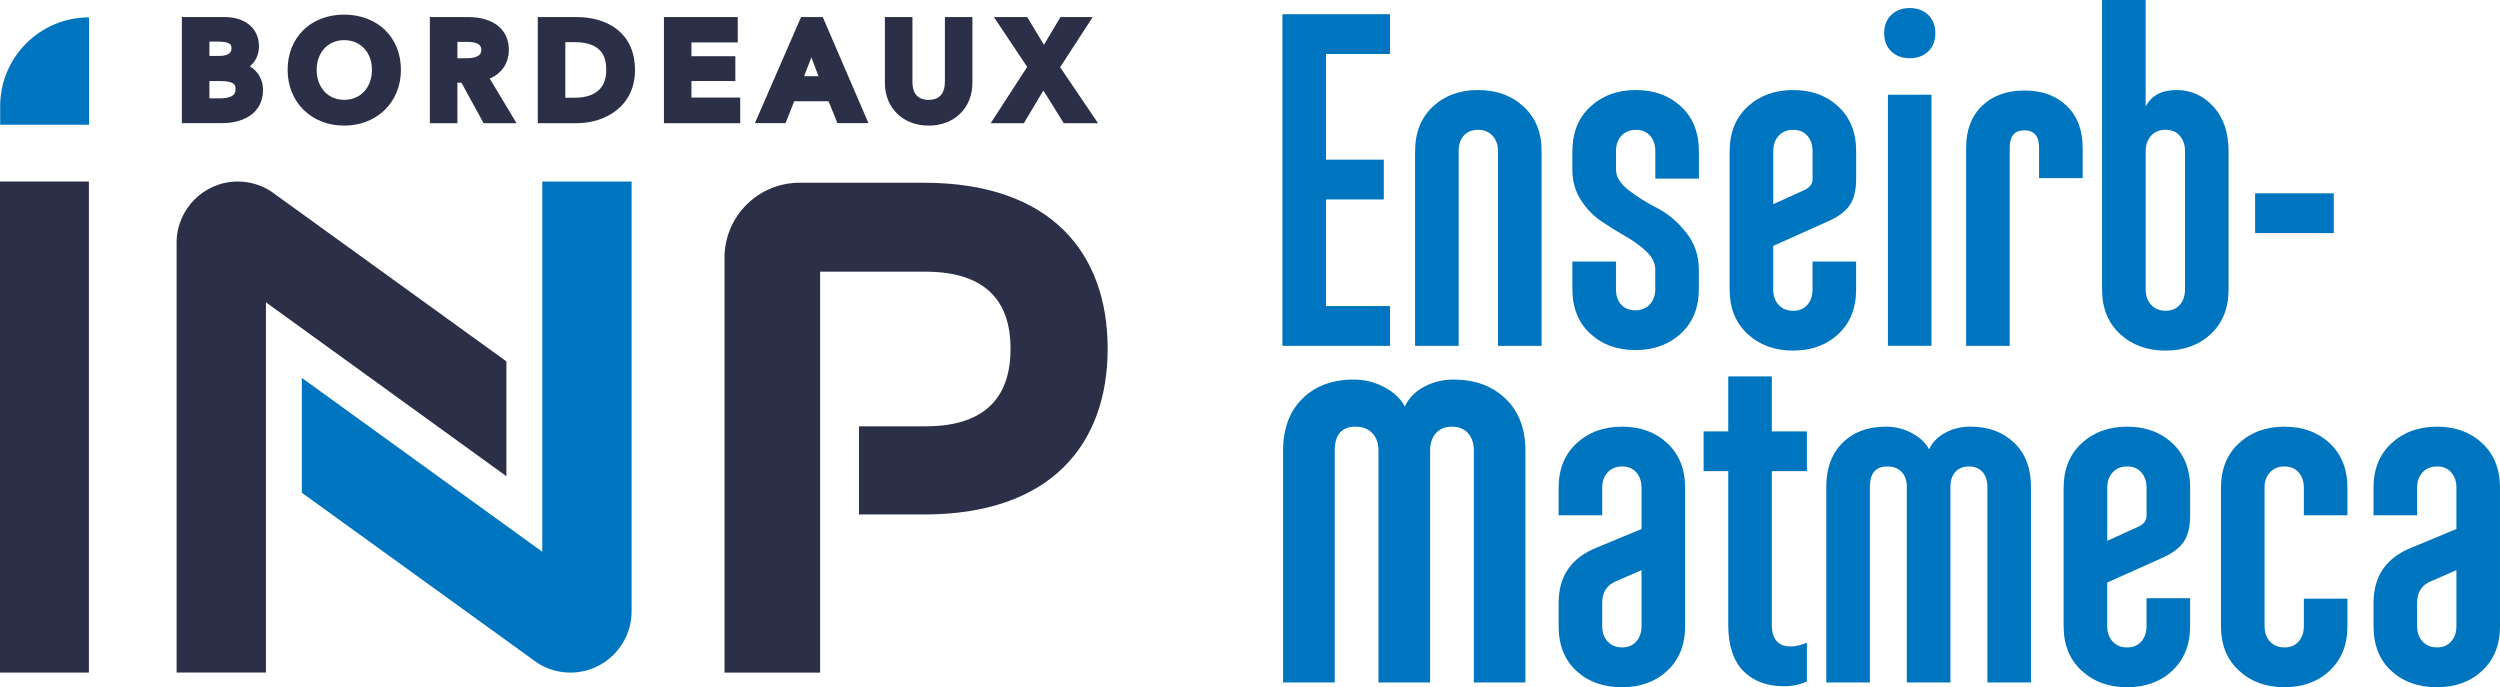 <?xml version="1.0" encoding="UTF-8" standalone="no"?>
<!-- Generator: Adobe Illustrator 25.4.1, SVG Export Plug-In . SVG Version: 6.00 Build 0)  -->

<svg
   version="1.1"
   id="Calque_1"
   x="0px"
   y="0px"
   viewBox="0 0 612.53 168.38"
   xml:space="preserve"
   sodipodi:docname="logo_ENSEIRB.svg"
   inkscape:export-filename="logo_ENSEIRB.svg"
   inkscape:export-xdpi="96"
   inkscape:export-ydpi="96"
   inkscape:version="1.3.2 (091e20ef0f, 2023-11-25)"
   width="612.53"
   height="168.38"
   xmlns:inkscape="http://www.inkscape.org/namespaces/inkscape"
   xmlns:sodipodi="http://sodipodi.sourceforge.net/DTD/sodipodi-0.dtd"
   xmlns="http://www.w3.org/2000/svg"
   xmlns:svg="http://www.w3.org/2000/svg"><defs
   id="defs25" /><sodipodi:namedview
   id="namedview25"
   pagecolor="#ffffff"
   bordercolor="#000000"
   borderopacity="0.25"
   inkscape:showpageshadow="2"
   inkscape:pageopacity="0.0"
   inkscape:pagecheckerboard="0"
   inkscape:deskcolor="#d1d1d1"
   inkscape:zoom="0.53926284"
   inkscape:cx="305.97324"
   inkscape:cy="87.156015"
   inkscape:window-width="1854"
   inkscape:window-height="1011"
   inkscape:window-x="66"
   inkscape:window-y="32"
   inkscape:window-maximized="1"
   inkscape:current-layer="layer1" />
<style
   type="text/css"
   id="style1">
	.st0{fill:#0075BF;}
	.st1{fill:#2B2F47;}
</style>


<g
   inkscape:groupmode="layer"
   id="layer1"
   inkscape:label="Layer 1"
   transform="translate(-117.99,-213.45)"><g
     id="g15"
     style="display:inline"
     transform="translate(0,-39.4)">
	<path
   class="st0"
   d="M 458.55,337.59 H 432.2 v -81.26 h 26.35 v 9.75 h -15.67 v 25.89 h 14.16 v 9.75 h -14.16 v 26.12 h 15.67 z"
   id="path1" />
	<path
   class="st0"
   d="m 464.71,289.88 c 0,-4.56 1.45,-8.2 4.35,-10.91 2.9,-2.71 6.6,-4.06 11.09,-4.06 4.49,0 8.2,1.35 11.14,4.06 2.94,2.71 4.41,6.35 4.41,10.91 v 47.71 h -10.68 v -47.71 c 0,-1.55 -0.45,-2.8 -1.34,-3.77 -0.89,-0.97 -2.07,-1.45 -3.54,-1.45 -1.47,0 -2.63,0.46 -3.48,1.39 -0.85,0.93 -1.28,2.21 -1.28,3.83 v 47.71 H 464.7 v -47.71 z"
   id="path2" />
	<path
   class="st0"
   d="m 503.25,289.88 c 0,-4.56 1.47,-8.2 4.41,-10.91 2.94,-2.71 6.66,-4.06 11.14,-4.06 4.49,0 8.18,1.35 11.09,4.06 2.9,2.71 4.35,6.35 4.35,10.91 v 6.73 h -10.68 v -6.73 c 0,-1.55 -0.43,-2.8 -1.28,-3.77 -0.85,-0.97 -2.01,-1.45 -3.48,-1.45 -1.47,0 -2.65,0.48 -3.54,1.45 -0.89,0.97 -1.33,2.23 -1.33,3.77 v 4.53 c 0,1.78 1.06,3.48 3.19,5.11 2.13,1.62 4.45,3.08 6.96,4.35 2.51,1.28 4.84,3.23 6.96,5.86 2.13,2.63 3.19,5.69 3.19,9.17 v 4.76 c 0,4.57 -1.47,8.2 -4.41,10.91 -2.94,2.71 -6.66,4.06 -11.14,4.06 -4.49,0 -8.18,-1.35 -11.09,-4.06 -2.9,-2.71 -4.35,-6.34 -4.35,-10.91 v -6.73 h 10.68 v 6.73 c 0,1.62 0.42,2.9 1.28,3.83 0.85,0.93 2.01,1.39 3.48,1.39 1.47,0 2.65,-0.48 3.54,-1.45 0.89,-0.97 1.33,-2.22 1.33,-3.77 v -4.76 c 0,-1.55 -0.7,-3 -2.09,-4.35 -1.39,-1.35 -3.08,-2.59 -5.05,-3.71 -1.97,-1.12 -3.97,-2.36 -5.98,-3.71 -2.01,-1.35 -3.71,-3.11 -5.11,-5.28 -1.39,-2.17 -2.09,-4.64 -2.09,-7.43 v -4.54 z"
   id="path3" />
	<path
   class="st0"
   d="m 541.78,289.88 c 0,-4.56 1.47,-8.2 4.41,-10.91 2.94,-2.71 6.65,-4.06 11.14,-4.06 4.49,0 8.18,1.35 11.09,4.06 2.9,2.71 4.35,6.35 4.35,10.91 v 6.85 c 0,2.71 -0.52,4.84 -1.57,6.38 -1.04,1.55 -2.81,2.86 -5.28,3.95 l -13.47,6.04 v 10.68 c 0,1.55 0.45,2.81 1.33,3.77 0.89,0.97 2.07,1.45 3.54,1.45 1.47,0 2.63,-0.48 3.48,-1.45 0.85,-0.97 1.28,-2.22 1.28,-3.77 v -6.85 h 10.68 v 6.85 c 0,4.57 -1.45,8.2 -4.35,10.91 -2.9,2.71 -6.6,4.06 -11.09,4.06 -4.49,0 -8.2,-1.35 -11.14,-4.06 -2.94,-2.71 -4.41,-6.34 -4.41,-10.91 v -33.9 z m 10.68,0 v 13 l 7.66,-3.48 c 1.31,-0.62 1.97,-1.51 1.97,-2.67 v -6.85 c 0,-1.55 -0.43,-2.8 -1.28,-3.77 -0.85,-0.97 -2.01,-1.45 -3.48,-1.45 -1.47,0 -2.65,0.48 -3.54,1.45 -0.88,0.96 -1.33,2.22 -1.33,3.77 z"
   id="path4" />
	<path
   class="st0"
   d="m 581.37,265.44 c -1.16,-1.12 -1.74,-2.61 -1.74,-4.47 0,-1.86 0.58,-3.35 1.74,-4.47 1.16,-1.12 2.67,-1.68 4.53,-1.68 1.86,0 3.37,0.56 4.53,1.68 1.16,1.12 1.74,2.61 1.74,4.47 0,1.86 -0.58,3.35 -1.74,4.47 -1.16,1.12 -2.67,1.68 -4.53,1.68 -1.86,0 -3.37,-0.56 -4.53,-1.68 z m -0.82,10.62 h 10.68 v 61.52 h -10.68 z"
   id="path5" />
	<path
   class="st0"
   d="m 610.39,337.59 h -10.68 v -48.52 c 0,-4.33 1.29,-7.76 3.89,-10.27 2.59,-2.51 6.05,-3.77 10.39,-3.77 4.33,0 7.8,1.26 10.39,3.77 2.59,2.52 3.89,5.94 3.89,10.27 v 7.43 h -10.68 v -7.43 c 0,-2.86 -1.2,-4.29 -3.6,-4.29 -2.4,0 -3.6,1.43 -3.6,4.29 z"
   id="path6" />
	<path
   class="st0"
   d="m 633.02,252.85 h 10.68 v 26.12 c 1.39,-2.71 3.91,-4.06 7.55,-4.06 3.56,0 6.58,1.35 9.05,4.06 2.48,2.71 3.71,6.35 3.71,10.91 v 33.9 c 0,4.57 -1.45,8.2 -4.35,10.91 -2.9,2.71 -6.6,4.06 -11.09,4.06 -4.49,0 -8.2,-1.35 -11.14,-4.06 -2.94,-2.71 -4.41,-6.34 -4.41,-10.91 z m 19.04,33.25 c -0.85,-0.97 -2.01,-1.45 -3.48,-1.45 -1.47,0 -2.65,0.48 -3.54,1.45 -0.89,0.97 -1.33,2.23 -1.33,3.77 v 33.9 c 0,1.55 0.45,2.81 1.33,3.77 0.89,0.97 2.07,1.45 3.54,1.45 1.47,0 2.63,-0.48 3.48,-1.45 0.85,-0.97 1.28,-2.22 1.28,-3.77 v -33.9 c 0,-1.54 -0.43,-2.8 -1.28,-3.77 z"
   id="path7" />
	<path
   class="st0"
   d="m 670.52,309.96 v -9.75 h 19.27 v 9.75 z"
   id="path8" />
	<path
   class="st0"
   d="M 432.36,420.07 V 363.3 c 0,-5.41 1.58,-9.67 4.74,-12.78 3.16,-3.12 7.35,-4.67 12.58,-4.67 2.66,0 5.16,0.62 7.49,1.86 2.33,1.24 4.01,2.82 5.02,4.74 0.92,-2.01 2.47,-3.62 4.67,-4.81 2.2,-1.19 4.63,-1.79 7.29,-1.79 5.22,0 9.46,1.56 12.71,4.67 3.25,3.12 4.88,7.38 4.88,12.78 v 56.77 H 479.1 V 363.3 c 0,-1.83 -0.48,-3.28 -1.44,-4.33 -0.96,-1.05 -2.27,-1.58 -3.92,-1.58 -1.65,0 -2.96,0.53 -3.92,1.58 -0.96,1.05 -1.44,2.5 -1.44,4.33 v 56.77 H 455.73 V 363.3 c 0,-1.83 -0.5,-3.28 -1.51,-4.33 -1.01,-1.05 -2.38,-1.58 -4.12,-1.58 -3.39,0 -5.09,1.97 -5.09,5.91 v 56.77 z"
   id="path9" />
	<path
   class="st0"
   d="m 510.55,379.09 h -10.68 v -6.73 c 0,-4.57 1.47,-8.2 4.41,-10.91 2.94,-2.71 6.66,-4.06 11.14,-4.06 4.49,0 8.18,1.35 11.09,4.06 2.9,2.71 4.35,6.35 4.35,10.91 v 33.9 c 0,4.57 -1.45,8.2 -4.35,10.91 -2.9,2.71 -6.6,4.06 -11.09,4.06 -4.57,0 -8.3,-1.33 -11.2,-4 -2.9,-2.67 -4.35,-6.33 -4.35,-10.97 v -5.69 c 0,-6.58 3.13,-11.1 9.4,-13.58 l 10.91,-4.53 v -10.1 c 0,-1.55 -0.43,-2.8 -1.28,-3.77 -0.85,-0.97 -2.01,-1.45 -3.48,-1.45 -1.47,0 -2.65,0.48 -3.54,1.45 -0.89,0.97 -1.33,2.23 -1.33,3.77 z m 0,27.16 c 0,1.55 0.44,2.81 1.33,3.77 0.89,0.97 2.07,1.45 3.54,1.45 1.47,0 2.63,-0.48 3.48,-1.45 0.85,-0.97 1.28,-2.22 1.28,-3.77 v -13.7 l -6.15,2.67 c -2.32,0.93 -3.48,2.71 -3.48,5.34 z"
   id="path10" />
	<path
   class="st0"
   d="m 535.39,368.29 v -9.75 h 6.04 v -13.47 h 10.68 v 13.47 h 8.59 v 9.75 h -8.59 v 37.61 c 0,3.56 1.55,5.34 4.64,5.34 1.16,0 2.48,-0.31 3.95,-0.93 v 9.52 c -1.7,0.77 -3.56,1.16 -5.57,1.16 -4.26,0 -7.6,-1.26 -10.04,-3.77 -2.44,-2.51 -3.66,-6.29 -3.66,-11.32 v -37.61 z"
   id="path11" />
	<path
   class="st0"
   d="m 565.45,420.07 v -47.94 c 0,-4.57 1.33,-8.16 4,-10.8 2.67,-2.63 6.21,-3.95 10.62,-3.95 2.24,0 4.35,0.52 6.33,1.57 1.97,1.04 3.38,2.38 4.24,4 0.77,-1.7 2.09,-3.06 3.95,-4.06 1.86,-1 3.91,-1.51 6.15,-1.51 4.41,0 7.99,1.32 10.74,3.95 2.75,2.63 4.12,6.23 4.12,10.8 v 47.94 h -10.68 v -47.94 c 0,-1.55 -0.41,-2.77 -1.22,-3.66 -0.81,-0.89 -1.92,-1.33 -3.31,-1.33 -1.39,0 -2.5,0.45 -3.31,1.33 -0.81,0.89 -1.22,2.11 -1.22,3.66 v 47.94 h -10.68 v -47.94 c 0,-1.55 -0.43,-2.77 -1.28,-3.66 -0.85,-0.89 -2.01,-1.33 -3.48,-1.33 -2.86,0 -4.29,1.67 -4.29,4.99 v 47.94 z"
   id="path12" />
	<path
   class="st0"
   d="m 623.61,372.36 c 0,-4.57 1.47,-8.2 4.41,-10.91 2.94,-2.71 6.65,-4.06 11.14,-4.06 4.49,0 8.18,1.35 11.09,4.06 2.9,2.71 4.35,6.35 4.35,10.91 v 6.85 c 0,2.71 -0.52,4.84 -1.57,6.38 -1.04,1.55 -2.81,2.86 -5.28,3.95 l -13.47,6.04 v 10.68 c 0,1.55 0.45,2.81 1.33,3.77 0.89,0.97 2.07,1.45 3.54,1.45 1.47,0 2.63,-0.48 3.48,-1.45 0.85,-0.97 1.28,-2.22 1.28,-3.77 v -6.85 h 10.68 v 6.85 c 0,4.57 -1.45,8.2 -4.35,10.91 -2.9,2.71 -6.6,4.06 -11.09,4.06 -4.49,0 -8.2,-1.35 -11.14,-4.06 -2.94,-2.71 -4.41,-6.34 -4.41,-10.91 v -33.9 z m 10.68,0 v 13 l 7.66,-3.48 c 1.31,-0.62 1.97,-1.51 1.97,-2.67 v -6.85 c 0,-1.55 -0.43,-2.8 -1.28,-3.77 -0.85,-0.97 -2.01,-1.45 -3.48,-1.45 -1.47,0 -2.65,0.48 -3.54,1.45 -0.88,0.96 -1.33,2.22 -1.33,3.77 z"
   id="path13" />
	<path
   class="st0"
   d="m 662.15,372.36 c 0,-4.57 1.47,-8.2 4.41,-10.91 2.94,-2.71 6.65,-4.06 11.14,-4.06 4.49,0 8.18,1.35 11.09,4.06 2.9,2.71 4.35,6.35 4.35,10.91 v 6.73 h -10.68 v -6.73 c 0,-1.55 -0.43,-2.8 -1.28,-3.77 -0.85,-0.97 -2.01,-1.45 -3.48,-1.45 -1.47,0 -2.65,0.48 -3.54,1.45 -0.89,0.97 -1.33,2.23 -1.33,3.77 v 33.9 c 0,1.55 0.45,2.81 1.33,3.77 0.89,0.97 2.07,1.45 3.54,1.45 1.47,0 2.63,-0.48 3.48,-1.45 0.85,-0.97 1.28,-2.22 1.28,-3.77 v -6.73 h 10.68 v 6.73 c 0,4.57 -1.45,8.2 -4.35,10.91 -2.9,2.71 -6.6,4.06 -11.09,4.06 -4.49,0 -8.2,-1.35 -11.14,-4.06 -2.94,-2.71 -4.41,-6.34 -4.41,-10.91 z"
   id="path14" />
	<path
   class="st0"
   d="m 710.21,379.09 h -10.68 v -6.73 c 0,-4.57 1.47,-8.2 4.41,-10.91 2.94,-2.71 6.66,-4.06 11.14,-4.06 4.49,0 8.18,1.35 11.09,4.06 2.9,2.71 4.35,6.35 4.35,10.91 v 33.9 c 0,4.57 -1.45,8.2 -4.35,10.91 -2.9,2.71 -6.6,4.06 -11.09,4.06 -4.57,0 -8.3,-1.33 -11.2,-4 -2.9,-2.67 -4.35,-6.33 -4.35,-10.97 v -5.69 c 0,-6.58 3.13,-11.1 9.4,-13.58 l 10.91,-4.53 v -10.1 c 0,-1.55 -0.43,-2.8 -1.28,-3.77 -0.85,-0.97 -2.01,-1.45 -3.48,-1.45 -1.47,0 -2.65,0.48 -3.54,1.45 -0.89,0.97 -1.33,2.23 -1.33,3.77 z m 0,27.16 c 0,1.55 0.44,2.81 1.33,3.77 0.89,0.97 2.07,1.45 3.54,1.45 1.47,0 2.63,-0.48 3.48,-1.45 0.85,-0.97 1.28,-2.22 1.28,-3.77 v -13.7 l -6.15,2.67 c -2.32,0.93 -3.48,2.71 -3.48,5.34 z"
   id="path15" />
</g><g
     id="g25"
     style="display:inline"
     transform="translate(0,-41.875)">
	<path
   class="st1"
   d="m 179.21,271.59 c 1.43,-1.21 2.23,-2.91 2.23,-4.91 0,-4.36 -3.32,-7.18 -8.47,-7.18 h -10.42 v 26 h 9.72 c 6.27,0 10.16,-3.1 10.16,-8.1 0,-2.55 -1.2,-4.63 -3.22,-5.81 m -9.91,3.59 h 2.62 c 3.77,0 3.77,1.12 3.77,2.02 0,0.66 0,2.22 -3.94,2.22 h -2.45 z m 2.42,-6.15 h -2.42 v -3.51 h 2.06 c 3.34,0 3.34,0.94 3.34,1.62 0,0.47 0,1.89 -2.98,1.89"
   id="path16" />
	<path
   class="st1"
   d="m 202.29,258.91 c -8.14,0 -13.83,5.56 -13.83,13.53 0,7.92 5.82,13.66 13.83,13.66 8.07,0 13.93,-5.75 13.93,-13.66 0,-7.97 -5.73,-13.53 -13.93,-13.53 m 0.04,20.88 c -3.98,0 -6.75,-3.02 -6.75,-7.35 0,-4.29 2.78,-7.28 6.75,-7.28 4,0 6.79,2.99 6.79,7.28 -0.01,4.33 -2.8,7.35 -6.79,7.35"
   id="path17" />
	<path
   class="st1"
   d="m 242.66,267.51 c 0,-4.94 -3.8,-8 -9.92,-8 h -9.43 v 26 h 6.75 v -9.93 h 0.99 l 5.43,9.93 h 8.07 l -6.58,-10.94 c 2.96,-1.23 4.69,-3.78 4.69,-7.06 m -12.6,-1.92 h 2.48 c 2.24,0 3.38,0.64 3.38,1.89 0,0.63 0,2.12 -3.74,2.12 h -2.12 z"
   id="path18" />
	<path
   class="st1"
   d="m 259.34,259.51 h -9.59 v 26 h 9.59 c 6.85,0 14.23,-4.07 14.23,-13 0,-9.59 -7.35,-13 -14.23,-13 m -2.84,6.14 h 2.19 c 7.03,0 7.84,3.91 7.84,6.85 0,5.61 -4.27,6.78 -7.84,6.78 h -2.19 z"
   id="path19" />
	<polygon
   class="st1"
   points="298.75,259.51 280.66,259.51 280.66,285.51 299.35,285.51 299.35,279.23 287.4,279.23 287.4,275.18 298.16,275.18 298.16,269.1 287.4,269.1 287.4,265.72 298.75,265.72 "
   id="polygon19" />
	<path
   class="st1"
   d="m 314.26,259.5 -11.31,26 h 7.51 l 2.12,-5.36 H 321 l 2.18,5.36 h 7.59 l -11.2,-26 z m 4.27,14.5 H 315 l 1.79,-4.63 z"
   id="path20" />
	<path
   class="st1"
   d="m 349.49,275.45 c 0,1.98 -0.69,4.34 -3.97,4.34 -3.29,0 -3.97,-2.36 -3.97,-4.34 V 259.5 h -6.75 v 16.11 c 0,6.17 4.41,10.49 10.72,10.49 6.31,0 10.72,-4.31 10.72,-10.49 V 259.5 h -6.74 v 15.95 z"
   id="path21" />
	<polygon
   class="st1"
   points="369.66,271.72 360.72,285.51 368.85,285.51 373.63,277.49 378.62,285.51 387.02,285.51 377.74,271.8 385.71,259.51 377.81,259.51 373.77,266.3 369.67,259.51 361.51,259.51 "
   id="polygon21" />
	<path
   class="st1"
   d="m 344.36,300.1 h -30.47 c -10.16,0 -18.39,8.24 -18.39,18.4 v 101.62 h 23.43 v -98.23 h 25.8 c 15.56,0 20.86,8.05 20.86,18.85 0,10.98 -5.31,19.04 -20.86,19.04 h -16.28 v 21.6 h 15.91 c 31.11,0 45.02,-17.21 45.02,-40.63 0,-23.44 -13.91,-40.65 -45.02,-40.65"
   id="path22" />
	<rect
   x="117.99"
   y="299.8"
   class="st1"
   width="21.78"
   height="120.31"
   id="rect22" />
	<path
   class="st0"
   d="m 118.03,285.88 h 21.78 v -26.3 c -12.03,0 -21.78,9.75 -21.78,21.78 z"
   id="path23" />
	<path
   class="st1"
   d="m 242.05,343.86 -57.92,-41.84 v 0.02 c -2.29,-1.41 -4.98,-2.24 -7.86,-2.24 -8.29,0 -15.01,6.72 -15.01,15.01 v 105.3 h 21.89 V 329.4 l 58.91,42.6 v -28.14 z"
   id="path24" />
	<path
   class="st0"
   d="m 191.95,376.06 57.92,41.84 v -0.02 c 2.29,1.41 4.98,2.24 7.86,2.24 8.29,0 15.01,-6.72 15.01,-15.01 V 299.8 h -21.89 v 90.71 l -58.91,-42.6 v 28.15 z"
   id="path25" />
</g></g></svg>
